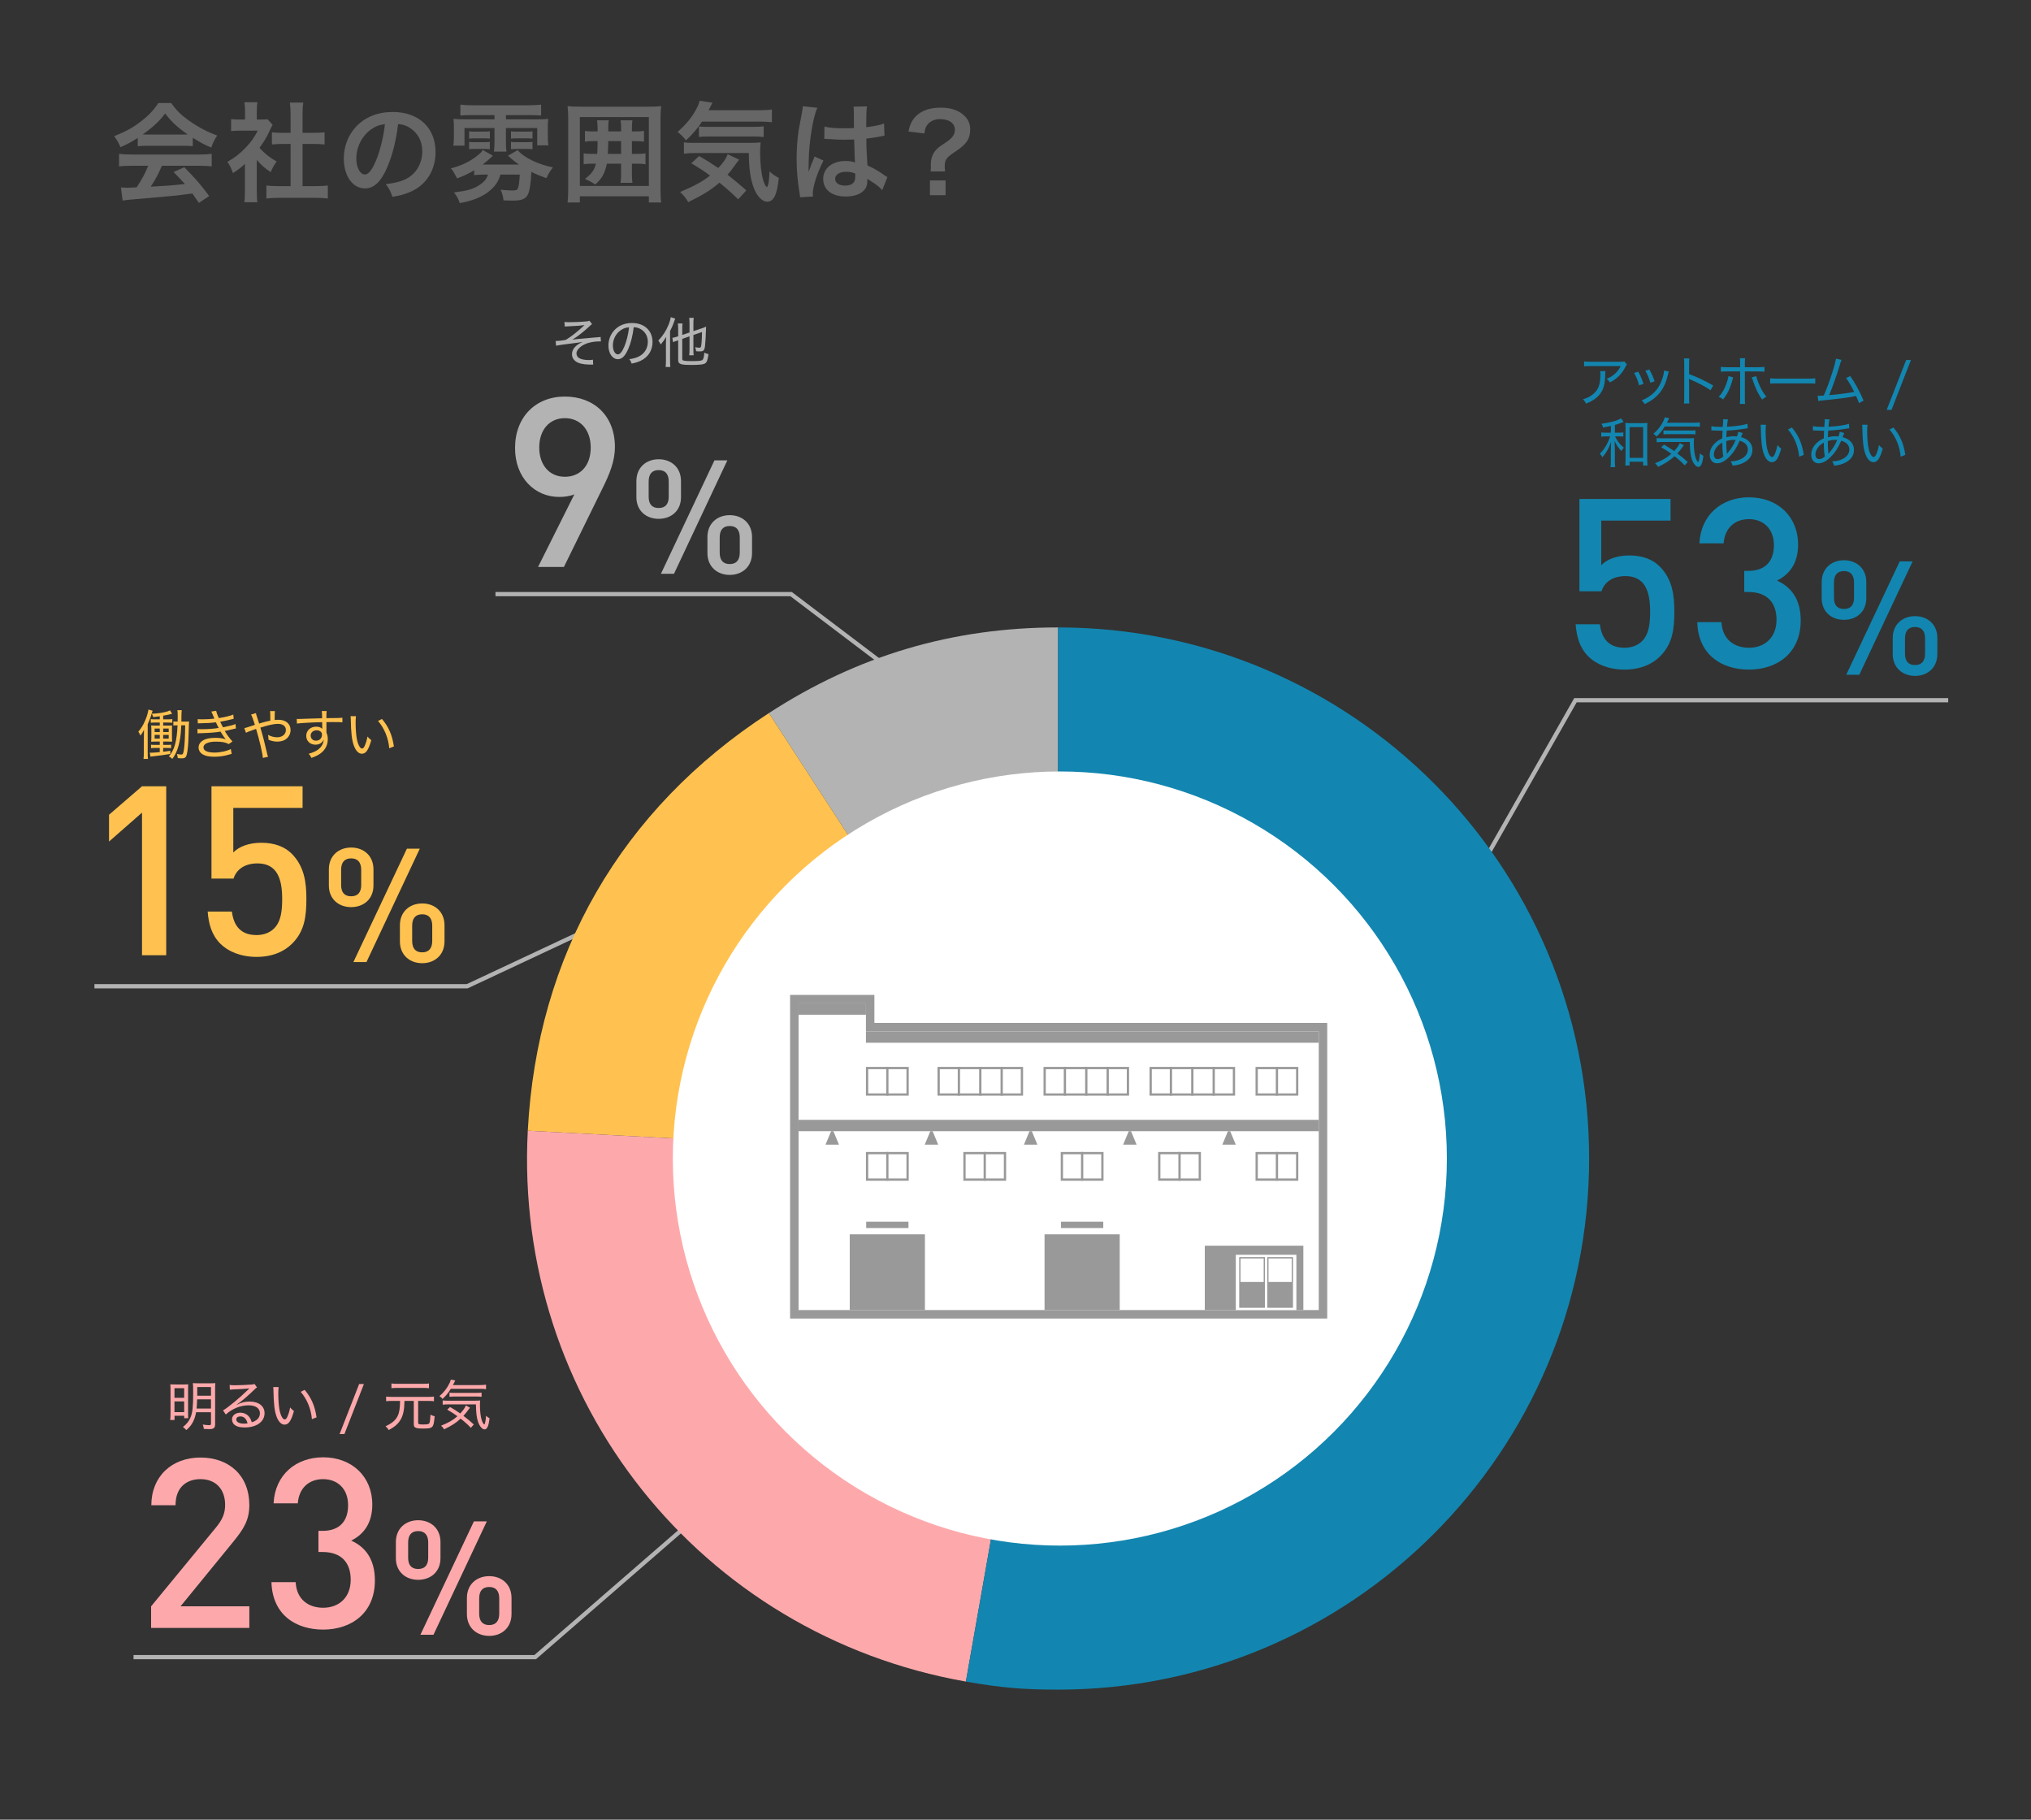 <?xml version="1.0" encoding="utf-8"?>
<!-- Generator: Adobe Illustrator 16.0.4, SVG Export Plug-In . SVG Version: 6.00 Build 0)  -->
<!DOCTYPE svg PUBLIC "-//W3C//DTD SVG 1.1//EN" "http://www.w3.org/Graphics/SVG/1.1/DTD/svg11.dtd">
<svg version="1.1" id="レイヤー_1" xmlns="http://www.w3.org/2000/svg" xmlns:xlink="http://www.w3.org/1999/xlink" x="0px"
	 y="0px" width="480px" height="430px" viewBox="0 0 480 430" enable-background="new 0 0 480 430" xml:space="preserve">
<rect x="0" y="0" width="480" height="430" fill="#333333" stroke="none"/>
<polygon fill="#B3B3B3" points="344.139,216.097 343.27,215.603 372.045,164.97 460.434,164.97 460.434,165.97 372.627,165.97 "/>
<polygon fill="#B3B3B3" points="126.675,392.09 31.557,392.09 31.557,391.09 126.302,391.09 168.458,354.499 169.114,355.255 "/>
<g id="会社にも自分にも新しい_船舶分野への挑戦_34_">
	<g enable-background="new    ">
		<path fill="#666666" d="M32.552,32.584c-1.582,1.021-2.296,1.403-4.082,2.194c-0.434-1.021-0.842-1.735-1.479-2.602
			c2.755-1.097,4.465-2.041,6.403-3.546c1.684-1.301,2.985-2.653,4.031-4.286h3.036c1.352,1.888,2.372,2.883,4.312,4.235
			c2.168,1.53,4.235,2.602,6.557,3.444c-0.715,1.097-1.046,1.812-1.403,2.857c-1.607-0.689-2.577-1.199-4.362-2.322v1.99
			c-0.664-0.077-1.327-0.102-2.297-0.102h-8.521c-0.74,0-1.506,0.025-2.194,0.102V32.584z M31.148,39.167
			c-1.301,0-2.169,0.051-3.011,0.153V36.36c0.842,0.102,1.812,0.153,3.011,0.153h15.895c1.25,0,2.143-0.051,2.984-0.153v2.959
			c-0.842-0.102-1.709-0.153-2.984-0.153h-8.776c-0.791,1.863-1.582,3.368-2.653,4.95c4.516-0.255,4.516-0.255,8.088-0.638
			c-0.816-0.893-1.251-1.353-2.68-2.832l2.526-1.123c2.729,2.755,3.827,4.031,5.894,6.812l-2.449,1.607
			c-0.842-1.25-1.098-1.607-1.531-2.219c-2.117,0.28-3.648,0.459-4.592,0.561c-2.526,0.229-7.578,0.689-8.598,0.765
			c-1.43,0.103-2.705,0.23-3.292,0.357l-0.408-3.112c0.689,0.051,1.123,0.076,1.48,0.076c0.179,0,0.943-0.025,2.245-0.102
			c1.25-1.888,2.041-3.368,2.729-5.103H31.148z M43.241,31.793c0.408,0,0.638,0,1.123-0.025c-2.348-1.607-3.802-2.934-5.332-4.95
			c-1.353,1.812-2.935,3.291-5.307,4.95c0.434,0.025,0.587,0.025,1.046,0.025H43.241z"/>
		<path fill="#666666" d="M60.689,45.188c0,1.199,0.026,1.837,0.128,2.603H57.73c0.128-0.766,0.153-1.454,0.153-2.653v-6.404
			c-0.995,0.918-1.531,1.327-2.832,2.168c-0.307-0.969-0.766-1.888-1.302-2.653c1.786-1.021,3.011-1.99,4.389-3.444
			c1.199-1.25,1.939-2.296,2.781-3.929h-4.159c-0.918,0-1.454,0.025-2.143,0.102v-2.832c0.638,0.077,1.173,0.102,2.016,0.102h1.275
			v-2.143c0-0.663-0.051-1.352-0.153-1.939h3.087c-0.102,0.587-0.153,1.148-0.153,1.99v2.092h1.047c0.791,0,1.147-0.025,1.479-0.076
			l1.225,1.326c-0.229,0.383-0.383,0.638-0.562,1.072c-0.842,1.837-1.326,2.679-2.551,4.363c1.199,1.352,2.372,2.271,4.057,3.24
			c-0.613,0.816-0.995,1.53-1.403,2.5c-1.327-0.867-2.194-1.607-3.292-2.883V45.188z M71.508,43.988h3.061
			c1.276,0,2.118-0.051,2.909-0.153v3.087c-0.894-0.127-1.888-0.178-2.909-0.178h-8.725c-1.021,0-1.99,0.051-2.883,0.178v-3.087
			c0.816,0.102,1.709,0.153,2.934,0.153h2.781v-9.975h-1.914c-0.867,0-1.684,0.051-2.5,0.127v-2.883
			c0.74,0.102,1.403,0.127,2.5,0.127h1.914v-4.49c0-1.046-0.052-1.658-0.179-2.653h3.188c-0.152,1.021-0.178,1.556-0.178,2.653v4.49
			h2.704c1.147,0,1.786-0.025,2.5-0.127v2.883c-0.816-0.077-1.607-0.127-2.5-0.127h-2.704V43.988z"/>
		<path fill="#666666" d="M91.431,39.728c-1.454,3.291-3.087,4.796-5.179,4.796c-2.908,0-5.001-2.959-5.001-7.067
			c0-2.806,0.995-5.434,2.807-7.424c2.144-2.347,5.153-3.572,8.776-3.572c6.123,0,10.104,3.725,10.104,9.465
			c0,4.414-2.297,7.934-6.2,9.516c-1.225,0.51-2.22,0.765-4.005,1.071c-0.434-1.352-0.74-1.914-1.557-2.985
			c2.348-0.306,3.878-0.714,5.077-1.403c2.22-1.225,3.546-3.648,3.546-6.378c0-2.449-1.097-4.439-3.138-5.664
			c-0.791-0.459-1.454-0.663-2.577-0.765C93.6,33.324,92.707,36.845,91.431,39.728z M87.681,30.594
			c-2.144,1.531-3.47,4.159-3.47,6.889c0,2.092,0.893,3.75,2.016,3.75c0.842,0,1.709-1.072,2.628-3.266
			c0.969-2.296,1.812-5.741,2.117-8.624C89.645,29.497,88.727,29.854,87.681,30.594z"/>
		<path fill="#666666" d="M114.442,41.259c-0.995,0-1.684,0.025-2.373,0.127v-1.148c-1.326,0.816-2.5,1.352-4.03,1.913
			c-0.894-1.658-0.944-1.734-1.48-2.373c2.398-0.586,4.694-1.684,6.327-3.062c0.715-0.586,0.919-0.791,1.199-1.275l2.398,1.352
			c-0.357,0.306-0.357,0.306-0.714,0.663c-0.357,0.357-0.995,0.868-1.71,1.429h8.598c-1.071-0.74-1.633-1.199-2.603-2.092
			l2.297-1.327c1.25,1.658,4.898,3.444,8.316,4.082c-0.561,0.714-1.071,1.556-1.53,2.551c-1.709-0.612-2.373-0.893-3.546-1.479
			c-0.128,2.577-0.383,4.362-0.791,5.255c-0.485,1.097-1.48,1.531-3.495,1.531c-0.715,0-1.735-0.025-2.297-0.051
			c-0.127-1.046-0.306-1.684-0.714-2.526c1.301,0.127,2.041,0.178,2.679,0.178c0.97,0,1.25-0.102,1.429-0.484
			c0.204-0.459,0.383-1.837,0.434-3.266h-4.566c-0.459,1.556-1.072,2.5-2.271,3.597c-1.735,1.556-4.108,2.577-7.348,3.138
			c-0.332-1.021-0.664-1.633-1.353-2.526c3.036-0.357,4.389-0.74,5.843-1.633c1.198-0.74,1.862-1.505,2.193-2.577H114.442z
			 M111.56,27.201c-1.123,0-2.066,0.025-2.756,0.102v-2.577c0.843,0.102,1.786,0.153,2.985,0.153h13.113
			c0.995,0,2.092-0.051,2.985-0.153v2.577c-0.688-0.077-1.633-0.102-2.729-0.102h-5.588v0.995h7.144
			c1.607,0,2.118-0.025,2.857-0.102c-0.076,0.663-0.102,1.046-0.102,2.118v1.913c0,1.021,0.025,1.505,0.152,2.22h-2.653v-4.082
			h-7.398v3.215c0,1.046,0.025,1.658,0.128,2.347h-2.96c0.103-0.791,0.128-1.454,0.128-2.347v-3.215h-7.093v4.159h-2.653
			c0.128-0.74,0.153-1.25,0.153-2.22v-1.99c0-1.046-0.025-1.429-0.103-2.118c0.74,0.077,1.378,0.102,2.909,0.102h6.786v-0.995
			H111.56z M110.871,31.028c0.459,0.076,0.688,0.076,1.402,0.076h2.118c0.714,0,0.995-0.025,1.378-0.076v1.734
			c-0.485-0.051-0.791-0.076-1.378-0.076h-2.118c-0.561,0-0.918,0.025-1.402,0.076V31.028z M110.871,33.528
			c0.434,0.077,0.714,0.077,1.402,0.077h2.118c0.663,0,0.995-0.026,1.378-0.077v1.735c-0.536-0.051-0.766-0.077-1.378-0.077h-2.118
			c-0.586,0-0.893,0.025-1.402,0.077V33.528z M120.77,31.028c0.434,0.076,0.663,0.076,1.403,0.076h2.296
			c0.689,0,0.995-0.025,1.378-0.076v1.734c-0.485-0.051-0.766-0.076-1.378-0.076h-2.296c-0.562,0-0.919,0.025-1.403,0.076V31.028z
			 M120.77,33.528c0.434,0.077,0.688,0.077,1.403,0.077h2.296c0.663,0,0.995-0.026,1.378-0.077v1.735
			c-0.536-0.051-0.766-0.077-1.378-0.077h-2.296c-0.587,0-0.894,0.025-1.403,0.077V33.528z"/>
		<path fill="#666666" d="M153.347,47.841v-1.454h-16.302v1.454h-2.909c0.103-0.791,0.153-1.837,0.153-3.316V28.145
			c0-1.199-0.051-2.118-0.153-3.062c0.944,0.102,1.761,0.127,3.011,0.127h16.099c1.25,0,2.066-0.025,3.011-0.127
			c-0.103,0.944-0.153,1.76-0.153,3.062V44.55c0,1.531,0.051,2.551,0.153,3.291H153.347z M137.045,43.938h16.302V27.66h-16.302
			V43.938z M139.851,38.682c-0.893,0-1.378,0.026-1.913,0.128v-2.577c0.535,0.103,1.021,0.128,1.913,0.128h1.302
			c0.051-1.046,0.076-1.607,0.076-3.011h-1.046c-0.919,0-1.353,0.025-1.939,0.128v-2.552c0.511,0.103,0.97,0.128,1.939,0.128h1.046
			v-0.791c0-0.663-0.051-1.199-0.128-1.837h2.781c-0.103,0.485-0.128,0.918-0.128,1.684v0.944h3.036v-0.766
			c0-0.816-0.025-1.301-0.127-1.862h2.806c-0.102,0.536-0.127,1.021-0.127,1.862v0.766h0.842c1.021,0,1.454-0.025,2.016-0.128v2.552
			c-0.562-0.103-1.046-0.128-2.016-0.128h-0.842v3.011h1.199c0.969,0,1.505-0.025,2.016-0.128v2.577
			c-0.562-0.102-1.047-0.128-2.016-0.128h-1.199v2.296c0,0.918,0.025,1.582,0.127,2.22h-2.806c0.102-0.689,0.127-1.327,0.127-2.22
			v-2.296h-3.367c-0.46,2.245-1.174,3.546-2.756,4.924c-0.765-0.536-1.326-0.842-2.424-1.327c1.557-1.174,2.194-2.041,2.603-3.598
			H139.851z M143.754,33.35c-0.025,1.429-0.051,1.99-0.102,3.011h3.138V33.35H143.754z"/>
		<path fill="#666666" d="M165.923,28.732c-1.123,1.684-2.245,2.985-3.802,4.439c-0.663-0.842-1.199-1.377-1.99-1.99
			c2.169-1.914,3.572-3.674,4.618-5.766c0.332-0.638,0.484-1.071,0.562-1.607l3.062,0.459c-0.229,0.434-0.229,0.434-0.894,1.786
			h11.762c1.454,0,2.348-0.051,3.189-0.179v3.01c-0.842-0.102-1.837-0.153-3.189-0.153H165.923z M174.47,47.101
			c-1.531-1.48-2.679-2.526-4.439-3.929c-1.965,1.684-3.699,2.781-7.373,4.593c-0.511-0.893-0.894-1.378-1.914-2.398
			c3.47-1.479,5.205-2.424,7.067-3.878c-1.557-1.148-2.424-1.709-4.439-2.908l1.862-1.709c1.862,1.071,2.705,1.607,4.517,2.832
			c1.198-1.275,1.913-2.321,2.219-3.266l2.73,1.301c-0.256,0.281-0.536,0.664-1.098,1.429c-0.612,0.868-1.021,1.403-1.658,2.118
			c1.557,1.225,2.832,2.271,4.439,3.699L174.47,47.101z M164.57,36.156c-1.326,0-2.168,0.051-2.934,0.153V33.63
			c0.587,0.102,1.199,0.127,2.193,0.127h12.961c1.684,0,2.22-0.025,2.985-0.102c-0.103,0.816-0.128,1.48-0.128,2.322
			c0,2.704,0.255,4.924,0.715,6.557c0.306,0.995,0.459,1.327,0.893,1.735c0.357-0.485,0.535-1.684,0.612-3.776
			c0.842,0.791,1.353,1.123,2.194,1.531c-0.408,4.005-1.199,5.638-2.756,5.638c-1.148,0-2.449-1.326-3.163-3.266
			c-0.791-2.092-1.123-4.49-1.174-8.24H164.57z M165.183,29.88c0.332,0.051,1.148,0.102,1.913,0.102h10.69
			c1.275,0,2.143-0.051,2.704-0.127v2.526c-0.766-0.102-1.429-0.127-2.704-0.127h-10.18c-1.046,0-1.735,0.025-2.424,0.102V29.88z"/>
		<path fill="#666666" d="M189.087,46.616c-0.025-0.255-0.025-0.408-0.128-0.995c-0.484-2.985-0.688-5.434-0.688-8.113
			c0-2.296,0.153-4.542,0.484-6.761c0.128-0.766,0.128-0.766,0.688-3.648c0.179-0.893,0.281-1.633,0.281-1.888
			c0-0.025,0-0.051,0-0.102l3.444,0.357c-1.046,2.22-2.016,8.368-2.041,12.807c-0.025,0.919-0.025,0.919-0.025,1.327
			c0,0.178,0,0.178,0,0.408c0,0.204,0,0.255-0.026,0.536h0.026c0.127-0.281,0.127-0.281,0.306-0.74
			c0.051-0.179,0.179-0.459,0.307-0.868c0.229-0.536,0.229-0.536,0.484-1.148c0.051-0.077,0.076-0.153,0.307-0.791l2.117,0.944
			c-1.506,2.959-2.525,6.123-2.525,7.807c0,0.179,0,0.204,0.051,0.688L189.087,46.616z M194.853,29.905
			c1.199,0.307,2.525,0.408,4.618,0.408c0.893,0,1.454,0,2.347-0.051c0-1.505-0.025-2.781-0.025-3.827
			c0-0.561-0.025-0.944-0.076-1.225l3.188-0.076c-0.127,0.714-0.179,1.939-0.179,3.75c0,0.281,0,0.664,0,1.174
			c1.327-0.153,2.449-0.357,3.444-0.612c0.153-0.051,0.153-0.051,0.562-0.204l0.204-0.051l0.102,2.883
			c-0.255,0.025-0.28,0.025-0.739,0.127c-0.867,0.179-2.194,0.408-3.546,0.561c0,0.23,0,0.23,0,0.562c0,1.429,0,1.479,0.255,5.766
			c1.837,0.868,2.475,1.225,4.005,2.322c0.332,0.23,0.46,0.306,0.715,0.434l-1.225,3.087c-0.434-0.51-1.199-1.174-1.914-1.633
			c-0.867-0.562-1.454-0.944-1.606-1.046c0,0.153,0,0.204,0,0.357c0,0.561-0.077,1.072-0.204,1.429
			c-0.587,1.505-2.373,2.398-4.848,2.398c-3.342,0-5.383-1.582-5.383-4.184c0-2.475,2.168-4.21,5.255-4.21
			c0.944,0,1.582,0.102,2.271,0.357c-0.076-0.638-0.102-1.888-0.204-5.435c-1.021,0.026-1.633,0.051-2.296,0.051
			c-0.943,0-1.965-0.025-3.163-0.127c-0.357,0-0.638-0.025-0.766-0.025c-0.229-0.026-0.383-0.026-0.434-0.026
			c-0.128-0.025-0.204-0.025-0.255-0.025c-0.026,0-0.077,0-0.153,0.025L194.853,29.905z M200.031,40.595
			c-1.633,0-2.653,0.638-2.653,1.684c0,0.944,0.919,1.582,2.348,1.582c0.944,0,1.684-0.281,2.066-0.791
			c0.229-0.307,0.332-0.689,0.332-1.378c0-0.281,0-0.689,0-0.689C201.281,40.697,200.797,40.595,200.031,40.595z"/>
		<path fill="#666666" d="M219.931,40.519c0.051-0.434,0.076-0.74,0.076-1.071l-0.025-0.485c0-1.352,0.332-2.398,1.046-3.316
			c0.536-0.638,0.74-0.816,2.398-1.914s2.245-1.888,2.245-3.062c0-1.556-1.353-2.526-3.521-2.526c-1.327,0-2.449,0.536-3.062,1.455
			c-0.357,0.536-0.511,0.969-0.612,1.938l-3.776-0.459c0.408-1.862,0.919-2.832,2.016-3.853c1.301-1.173,3.24-1.786,5.639-1.786
			c2.143,0,3.853,0.51,5.128,1.531c1.199,0.944,1.812,2.143,1.812,3.572c0,1.225-0.281,2.194-0.894,3.01
			c-0.587,0.816-1.071,1.225-3.138,2.628c-1.582,1.071-1.99,1.684-1.99,3.036c0,0.408,0.025,0.816,0.077,1.301H219.931z
			 M223.477,42.636v3.496h-3.699v-3.496H223.477z"/>
	</g>
</g>
<g enable-background="new    ">
	<path fill="#1286B0" d="M392.344,155.09c-1.795,1.794-4.542,3.14-8.412,3.14c-3.812,0-6.785-1.346-8.523-3.084
		c-2.131-2.131-2.804-4.766-3.027-7.626h5.72c0.448,3.533,2.242,5.551,5.831,5.551c1.683,0,3.141-0.561,4.15-1.57
		c1.682-1.683,1.906-4.318,1.906-7.01c0-4.767-1.233-8.355-5.832-8.355c-3.252,0-5.047,1.626-5.663,3.589h-5.216v-21.813h21.533
		v5.103h-16.374v10.542c1.346-1.402,3.701-2.299,6.617-2.299c3.141,0,5.552,0.953,7.178,2.58c3.028,3.028,3.477,6.897,3.477,10.654
		C395.708,148.753,395.26,152.174,392.344,155.09z"/>
	<path fill="#1286B0" d="M413.353,158.23c-6.393,0-12.001-3.421-12.225-11.215h5.72c0.224,4.262,3.196,6.056,6.505,6.056
		c3.701,0,6.505-2.411,6.505-6.617c0-4.038-2.188-6.561-6.674-6.561h-0.953v-4.991h0.953c4.15,0,6.057-2.411,6.057-6.056
		c0-4.038-2.636-6.168-5.888-6.168c-3.477,0-5.72,2.187-6,5.72h-5.72c0.336-6.785,5.327-10.879,11.72-10.879
		c6.785,0,11.607,4.542,11.607,11.159c0,4.262-1.906,7.01-4.991,8.523c3.421,1.514,5.608,4.486,5.608,9.421
		C425.577,154.305,420.025,158.23,413.353,158.23z"/>
	<path fill="#1286B0" d="M435.804,146.468c-2.936,0-5.27-1.882-5.27-5.12v-3.802c0-3.237,2.334-5.157,5.27-5.157
		c2.937,0,5.271,1.919,5.271,5.157v3.802C441.074,144.585,438.74,146.468,435.804,146.468z M438.176,137.659
		c0-1.694-0.753-2.71-2.372-2.71c-1.618,0-2.371,0.979-2.371,2.71v3.576c0,1.731,0.753,2.672,2.371,2.672
		c1.619,0,2.372-0.979,2.372-2.672V137.659z M439.418,159.455h-3.087l12.648-26.802h3.049L439.418,159.455z M452.593,159.718
		c-2.936,0-5.27-1.92-5.27-5.157v-3.802c0-3.237,2.334-5.157,5.27-5.157c2.937,0,5.271,1.92,5.271,5.157v3.802
		C457.863,157.798,455.529,159.718,452.593,159.718z M454.965,150.872c0-1.694-0.753-2.71-2.372-2.71
		c-1.618,0-2.371,0.979-2.371,2.71v3.576c0,1.731,0.753,2.71,2.371,2.71c1.619,0,2.372-1.016,2.372-2.71V150.872z"/>
</g>
<polygon fill="#B3B3B3" points="110.525,233.556 22.318,233.556 22.318,232.556 110.303,232.556 160.979,208.788 161.404,209.693 
	"/>
<g enable-background="new    ">
	<path fill="#FFC250" d="M33.562,225.729v-33.701l-7.795,6.841v-6.336l7.795-6.729h5.72v39.926H33.562z"/>
	<path fill="#FFC250" d="M69.044,222.981c-1.795,1.794-4.542,3.14-8.412,3.14c-3.812,0-6.785-1.346-8.523-3.084
		c-2.131-2.131-2.804-4.766-3.027-7.626h5.72c0.448,3.532,2.242,5.552,5.831,5.552c1.683,0,3.141-0.561,4.15-1.57
		c1.682-1.683,1.906-4.318,1.906-7.01c0-4.767-1.233-8.355-5.832-8.355c-3.252,0-5.047,1.626-5.663,3.589h-5.216v-21.813h21.533
		v5.103H55.137v10.542c1.346-1.402,3.701-2.299,6.617-2.299c3.141,0,5.552,0.953,7.178,2.58c3.028,3.028,3.477,6.897,3.477,10.654
		C72.408,216.645,71.96,220.065,69.044,222.981z"/>
	<path fill="#FFC250" d="M82.993,214.359c-2.936,0-5.27-1.882-5.27-5.12v-3.802c0-3.237,2.334-5.157,5.27-5.157
		c2.937,0,5.271,1.919,5.271,5.157v3.802C88.264,212.477,85.93,214.359,82.993,214.359z M85.365,205.551
		c0-1.694-0.753-2.71-2.372-2.71c-1.618,0-2.371,0.979-2.371,2.71v3.576c0,1.731,0.753,2.672,2.371,2.672
		c1.619,0,2.372-0.979,2.372-2.672V205.551z M86.607,227.346h-3.087l12.648-26.802h3.049L86.607,227.346z M99.782,227.609
		c-2.936,0-5.27-1.92-5.27-5.156v-3.803c0-3.237,2.334-5.157,5.27-5.157c2.937,0,5.271,1.92,5.271,5.157v3.803
		C105.053,225.689,102.719,227.609,99.782,227.609z M102.154,218.764c0-1.694-0.753-2.711-2.372-2.711
		c-1.618,0-2.371,0.979-2.371,2.711v3.576c0,1.731,0.753,2.71,2.371,2.71c1.619,0,2.372-1.017,2.372-2.71V218.764z"/>
</g>
<polygon fill="#B3B3B3" points="216.93,163.705 186.803,140.895 117.097,140.895 117.097,139.895 187.139,139.895 217.533,162.908 
	"/>
<g enable-background="new    ">
	<path fill="#B3B3B3" d="M142.358,115.468l-9.084,18.505h-6.112l8.579-17.159c-1.065,0.449-2.355,0.617-3.589,0.617
		c-5.775,0-10.43-4.542-10.43-11.552c0-7.346,4.878-12.168,11.775-12.168s11.832,4.542,11.832,11.944
		C145.33,108.907,144.097,111.991,142.358,115.468z M133.498,98.813c-3.589,0-6.056,2.691-6.056,6.954
		c0,3.925,2.243,6.897,6.056,6.897c3.589,0,6.112-2.579,6.112-6.897C139.61,101.505,137.087,98.813,133.498,98.813z"/>
	<path fill="#B3B3B3" d="M155.674,122.604c-2.936,0-5.27-1.882-5.27-5.12v-3.802c0-3.237,2.334-5.157,5.27-5.157
		c2.937,0,5.271,1.919,5.271,5.157v3.802C160.944,120.721,158.61,122.604,155.674,122.604z M158.046,113.795
		c0-1.694-0.753-2.71-2.372-2.71c-1.618,0-2.371,0.979-2.371,2.71v3.576c0,1.731,0.753,2.672,2.371,2.672
		c1.619,0,2.372-0.979,2.372-2.672V113.795z M159.288,135.59h-3.087l12.648-26.802h3.049L159.288,135.59z M172.463,135.854
		c-2.936,0-5.27-1.92-5.27-5.157v-3.802c0-3.237,2.334-5.157,5.27-5.157c2.937,0,5.271,1.92,5.271,5.157v3.802
		C177.733,133.934,175.399,135.854,172.463,135.854z M174.835,127.008c0-1.694-0.753-2.71-2.372-2.71
		c-1.618,0-2.371,0.979-2.371,2.71v3.576c0,1.731,0.753,2.71,2.371,2.71c1.619,0,2.372-1.016,2.372-2.71V127.008z"/>
</g>
<g enable-background="new    ">
	<path fill="#FDA9AB" d="M35.711,384.692v-5.103l15.364-18.674c1.515-1.851,2.131-3.309,2.131-5.327
		c0-3.589-2.131-6.056-5.832-6.056c-3.027,0-5.888,1.682-5.888,6.168h-5.72c0-6.785,4.822-11.271,11.607-11.271
		c6.842,0,11.552,4.318,11.552,11.215c0,3.533-1.289,5.607-3.757,8.637L42.664,379.59h16.262v5.103H35.711z"/>
	<path fill="#FDA9AB" d="M76.38,385.085c-6.393,0-12.001-3.421-12.225-11.216h5.72c0.224,4.262,3.196,6.057,6.505,6.057
		c3.701,0,6.505-2.411,6.505-6.617c0-4.037-2.188-6.561-6.674-6.561h-0.953v-4.99h0.953c4.15,0,6.057-2.412,6.057-6.057
		c0-4.037-2.636-6.168-5.888-6.168c-3.477,0-5.72,2.187-6,5.719h-5.72c0.336-6.785,5.327-10.879,11.72-10.879
		c6.785,0,11.607,4.543,11.607,11.16c0,4.262-1.906,7.01-4.991,8.523c3.421,1.514,5.608,4.486,5.608,9.42
		C88.604,381.16,83.053,385.085,76.38,385.085z"/>
	<path fill="#FDA9AB" d="M98.83,373.322c-2.936,0-5.27-1.882-5.27-5.119V364.4c0-3.236,2.334-5.156,5.27-5.156
		c2.937,0,5.271,1.92,5.271,5.156v3.803C104.101,371.44,101.767,373.322,98.83,373.322z M101.202,364.514
		c0-1.693-0.753-2.71-2.372-2.71c-1.618,0-2.371,0.979-2.371,2.71v3.576c0,1.732,0.753,2.673,2.371,2.673
		c1.619,0,2.372-0.979,2.372-2.673V364.514z M102.444,386.31h-3.087l12.648-26.802h3.049L102.444,386.31z M115.619,386.573
		c-2.936,0-5.27-1.92-5.27-5.157v-3.803c0-3.236,2.334-5.156,5.27-5.156c2.937,0,5.271,1.92,5.271,5.156v3.803
		C120.89,384.653,118.556,386.573,115.619,386.573z M117.991,377.727c0-1.693-0.753-2.71-2.372-2.71
		c-1.618,0-2.371,0.979-2.371,2.71v3.576c0,1.732,0.753,2.711,2.371,2.711c1.619,0,2.372-1.017,2.372-2.711V377.727z"/>
</g>
<g>
	<g>
		<g>
			<g>
				<g>
					<path fill="#B3B3B3" d="M250.066,273.77l-68.354-105.258c20.929-13.59,43.401-20.247,68.354-20.247V273.77z"/>
				</g>
			</g>
			<g>
				<g>
					<path fill="#FFC250" d="M250.066,273.77l-125.33-6.568c2.178-41.531,22.099-76.038,56.977-98.689L250.066,273.77z"/>
				</g>
			</g>
			<g>
				<g>
					<path fill="#FDA9AB" d="M250.066,273.77l-21.792,123.598c-62.8-11.072-106.875-66.484-103.538-130.166L250.066,273.77z"/>
				</g>
			</g>
			<g>
				<g>
					<path fill="#1286B0" d="M250.066,273.77V148.265c69.313,0,125.502,56.19,125.502,125.505S319.38,399.273,250.066,399.273
						c-8.317,0-13.602-0.462-21.792-1.906L250.066,273.77z"/>
				</g>
			</g>
		</g>
		<circle fill="#FFFFFF" cx="250.481" cy="273.77" r="91.468"/>
	</g>
	<g>
		<g>
			<polygon fill="#FFFFFF" points="187.728,310.58 187.728,236.102 205.654,236.102 205.654,242.723 312.673,242.723 
				312.673,310.58 			"/>
			<g>
				<path fill="#999999" d="M204.654,237.102v6.621h107.019v20.902v44.955H188.728v-44.955v-27.523H204.654 M206.654,235.102h-2
					h-15.927h-2v2v27.523v44.955v2h2h122.945h2v-2v-44.955v-20.902v-2h-2H206.654v-4.621V235.102L206.654,235.102z"/>
			</g>
		</g>
		<rect x="188.728" y="237.102" fill="#999999" width="15.927" height="2.684"/>
		<rect x="204.654" y="243.723" fill="#999999" width="107.019" height="2.684"/>
		<rect x="188.728" y="264.625" fill="#999999" width="122.945" height="2.686"/>
		<path fill="#999999" d="M214.229,252.656v5.721h-9.037v-5.721H214.229 M214.766,252.119h-10.111v6.794h10.111V252.119
			L214.766,252.119z"/>
		<rect x="209.441" y="252.119" fill="#999999" width="0.537" height="6.794"/>
		<path fill="#999999" d="M241.253,252.656v5.721h-19.147v-5.721H241.253 M241.79,252.119h-20.222v6.794h20.222V252.119
			L241.79,252.119z"/>
		<rect x="226.355" y="252.119" fill="#999999" width="0.537" height="6.794"/>
		<path fill="#999999" d="M306.305,252.656v5.721h-9.037v-5.721H306.305 M306.842,252.119H296.73v6.794h10.111V252.119
			L306.842,252.119z"/>
		<rect x="301.518" y="252.119" fill="#999999" width="0.537" height="6.794"/>
		<rect x="231.41" y="252.119" fill="#999999" width="0.538" height="6.794"/>
		<rect x="236.466" y="252.119" fill="#999999" width="0.538" height="6.794"/>
		<path fill="#999999" d="M266.309,252.656v5.721H247.16v-5.721H266.309 M266.844,252.119h-20.222v6.794h20.222V252.119
			L266.844,252.119z"/>
		<rect x="251.408" y="252.119" fill="#999999" width="0.538" height="6.794"/>
		<rect x="256.464" y="252.119" fill="#999999" width="0.538" height="6.794"/>
		<rect x="261.521" y="252.119" fill="#999999" width="0.536" height="6.794"/>
		<path fill="#999999" d="M291.362,252.656v5.721h-19.148v-5.721H291.362 M291.899,252.119h-20.223v6.794h20.223V252.119
			L291.899,252.119z"/>
		<rect x="276.464" y="252.119" fill="#999999" width="0.536" height="6.794"/>
		<rect x="281.52" y="252.119" fill="#999999" width="0.537" height="6.794"/>
		<rect x="286.575" y="252.119" fill="#999999" width="0.535" height="6.794"/>
		<g>
			<path fill="#999999" d="M214.229,272.759v5.721h-9.037v-5.721H214.229 M214.766,272.222h-10.111v6.795h10.111V272.222
				L214.766,272.222z"/>
			<rect x="209.441" y="272.222" fill="#999999" width="0.537" height="6.795"/>
		</g>
		<g>
			<path fill="#999999" d="M237.247,272.759v5.721h-9.036v-5.721H237.247 M237.785,272.222h-10.111v6.795h10.111V272.222
				L237.785,272.222z"/>
			<rect x="232.461" y="272.222" fill="#999999" width="0.537" height="6.795"/>
		</g>
		<g>
			<path fill="#999999" d="M260.267,272.759v5.721h-9.038v-5.721H260.267 M260.805,272.222h-10.112v6.795h10.112V272.222
				L260.805,272.222z"/>
			<rect x="255.48" y="272.222" fill="#999999" width="0.536" height="6.795"/>
		</g>
		<g>
			<path fill="#999999" d="M283.286,272.759v5.721h-9.038v-5.721H283.286 M283.822,272.222h-10.11v6.795h10.11V272.222
				L283.822,272.222z"/>
			<rect x="278.499" y="272.222" fill="#999999" width="0.536" height="6.795"/>
		</g>
		<path fill="#999999" d="M306.305,272.759v5.721h-9.037v-5.721H306.305 M306.842,272.222H296.73v6.795h10.111V272.222
			L306.842,272.222z"/>
		<rect x="301.518" y="272.222" fill="#999999" width="0.537" height="6.795"/>
		<rect x="200.826" y="291.685" fill="#999999" width="17.767" height="17.896"/>
		<rect x="246.865" y="291.685" fill="#999999" width="17.765" height="17.896"/>
		<rect x="284.739" y="294.369" fill="#999999" width="23.29" height="15.211"/>
		<rect x="292.066" y="296.517" fill="#FFFFFF" width="14.318" height="13.063"/>
		<rect x="292.872" y="297.055" fill="#999999" width="6.085" height="11.988"/>
		<rect x="299.493" y="297.055" fill="#999999" width="6.086" height="11.988"/>
		<g>
			<rect x="293.176" y="297.385" fill="#FFFFFF" width="5.478" height="5.555"/>
			<rect x="299.798" y="297.385" fill="#FFFFFF" width="5.478" height="5.555"/>
		</g>
		<rect x="204.715" y="288.701" fill="#999999" width="9.99" height="1.492"/>
		<rect x="250.754" y="288.701" fill="#999999" width="9.99" height="1.492"/>
		<polygon fill="#999999" points="221.729,270.495 218.543,270.495 219.867,267.311 220.406,267.311 		"/>
		<polygon fill="#999999" points="245.175,270.495 241.99,270.495 243.313,267.311 243.852,267.311 		"/>
		<polygon fill="#999999" points="268.622,270.495 265.437,270.495 266.761,267.311 267.298,267.311 		"/>
		<polygon fill="#999999" points="198.282,270.495 195.098,270.495 196.421,267.311 196.96,267.311 		"/>
		<polygon fill="#999999" points="292.066,270.495 288.882,270.495 290.205,267.311 290.743,267.311 		"/>
	</g>
</g>
<g enable-background="new    ">
	<path fill="#FDA9AB" d="M40.302,328.369c0-0.562-0.013-0.857-0.051-1.241c0.396,0.025,0.704,0.038,1.536,0.038h1.562
		c0.589,0,0.819-0.013,1.14-0.038c-0.025,0.319-0.039,0.563-0.039,1.203v5.53c0,0.666,0.014,0.922,0.039,1.268h-0.96v-0.576h-2.279
		v0.999h-1.024c0.052-0.397,0.077-0.845,0.077-1.408V328.369z M41.236,330.315h2.292v-2.278h-2.292V330.315z M41.236,333.695h2.292
		v-2.535h-2.292V333.695z M46.345,333.721c-0.154,0.896-0.385,1.613-0.756,2.317c-0.396,0.755-0.781,1.229-1.562,1.907
		c-0.256-0.32-0.436-0.486-0.794-0.729c0.947-0.743,1.459-1.408,1.844-2.394c0.435-1.127,0.576-2.484,0.576-5.506
		c0-1.369-0.013-2.1-0.064-2.482c0.358,0.037,0.691,0.051,1.28,0.051h2.753c0.627,0,0.921-0.014,1.267-0.051
		c-0.038,0.307-0.051,0.69-0.051,1.293v8.397c0,0.922-0.32,1.19-1.434,1.19c-0.27,0-0.73-0.025-1.229-0.051
		c-0.051-0.423-0.115-0.691-0.256-1.037c0.64,0.103,1.101,0.154,1.511,0.154c0.346,0,0.436-0.09,0.436-0.436v-2.625H46.345z
		 M46.588,330.674c-0.026,0.973-0.064,1.498-0.128,2.176h3.405v-2.176H46.588z M49.865,327.768h-3.252v1.613c0,0.23,0,0.281,0,0.436
		h3.252V327.768z"/>
	<path fill="#FDA9AB" d="M54.271,327.269c0.371,0.063,0.64,0.077,1.293,0.077c1.075,0,2.766-0.077,3.904-0.166
		c0.372-0.026,0.487-0.052,0.666-0.154l0.614,0.832c-0.191,0.103-0.269,0.154-0.652,0.537c-1.729,1.665-3.265,2.958-4.136,3.496
		l0.026,0.051c1.036-0.525,1.933-0.742,3.008-0.742c2.151,0,3.533,1.075,3.533,2.739c0,2.022-1.882,3.38-4.711,3.38
		c-1.254,0-2.125-0.281-2.599-0.832c-0.23-0.27-0.384-0.691-0.384-1.076c0-0.908,0.832-1.587,1.958-1.587
		c0.858,0,1.626,0.371,2.139,1.05c0.256,0.346,0.396,0.641,0.576,1.217c0.474-0.142,0.755-0.27,1.05-0.487
		c0.562-0.396,0.87-0.973,0.87-1.639c0-1.178-1.012-1.882-2.688-1.882c-1.895,0-3.866,0.794-5.377,2.177l-0.652-0.974
		c1.126-0.627,4.032-3.033,5.952-4.928c0.052-0.052,0.064-0.064,0.103-0.104c0.039-0.038,0.039-0.038,0.142-0.141l-0.014-0.025
		c-0.038,0.013-0.063,0.013-0.102,0.013c-0.474,0.077-1.921,0.153-3.79,0.23c-0.269,0.013-0.396,0.026-0.679,0.063L54.271,327.269z
		 M56.792,334.707c-0.575,0-0.947,0.281-0.947,0.729c0,0.602,0.704,0.985,1.818,0.985c0.294,0,0.436-0.013,0.845-0.076
		C58.239,335.27,57.663,334.707,56.792,334.707z"/>
	<path fill="#FDA9AB" d="M65.856,327.781c-0.064,0.422-0.09,0.896-0.09,1.612c0,1.345,0.128,3.034,0.308,3.854
		c0.269,1.319,0.755,2.177,1.216,2.177c0.218,0,0.436-0.205,0.614-0.615c0.295-0.665,0.513-1.356,0.666-2.227
		c0.32,0.383,0.461,0.524,0.896,0.857c-0.653,2.33-1.255,3.213-2.228,3.213c-0.781,0-1.498-0.768-1.934-2.061
		c-0.436-1.281-0.614-2.855-0.679-6.056c-0.013-0.474-0.013-0.524-0.038-0.769L65.856,327.781z M72.001,328.434
		c1.601,1.908,2.407,3.789,2.816,6.49l-1.101,0.436c-0.205-2.406-1.14-4.698-2.65-6.465L72.001,328.434z"/>
	<path fill="#FDA9AB" d="M86.008,327.051l-4.608,11.829h-1.14l4.622-11.829H86.008z"/>
	<path fill="#FDA9AB" d="M92.601,331.045c-0.551,0-0.96,0.025-1.345,0.077v-1.101c0.397,0.051,0.769,0.076,1.345,0.076h8.603
		c0.589,0,0.961-0.025,1.357-0.076v1.101c-0.396-0.052-0.807-0.077-1.357-0.077h-2.381v5.146c0,0.359,0.18,0.423,1.165,0.423
		c1.127,0,1.396-0.077,1.523-0.409c0.103-0.27,0.179-0.922,0.23-1.908c0.371,0.205,0.614,0.295,0.985,0.371
		c-0.269,2.816-0.358,2.906-2.893,2.906c-0.961,0-1.485-0.09-1.767-0.295c-0.205-0.153-0.27-0.357-0.27-0.793v-5.441h-2.202
		c-0.051,2.125-0.281,3.277-0.87,4.354c-0.396,0.703-0.922,1.279-1.639,1.792c-0.32,0.23-0.602,0.396-1.216,0.742
		c-0.23-0.384-0.448-0.653-0.743-0.896c1.511-0.705,2.317-1.383,2.816-2.355c0.423-0.846,0.576-1.754,0.615-3.637H92.601z
		 M101.383,328.049c-0.32-0.051-0.717-0.076-1.28-0.076h-6.312c-0.589,0-0.96,0.025-1.28,0.076v-1.126
		c0.295,0.052,0.679,0.077,1.293,0.077h6.273c0.64,0,0.998-0.025,1.306-0.077V328.049z"/>
	<path fill="#FDA9AB" d="M106.544,328.19c-0.602,0.985-1.152,1.639-1.984,2.407c-0.115-0.244-0.32-0.436-0.704-0.68
		c1.101-0.947,1.83-1.895,2.419-3.136c0.154-0.32,0.218-0.524,0.257-0.769l1.062,0.205c-0.077,0.154-0.103,0.191-0.218,0.436
		c-0.128,0.256-0.192,0.396-0.333,0.652h6.222c0.729,0,1.165-0.025,1.601-0.09v1.062c-0.27-0.063-0.794-0.089-1.601-0.089H106.544z
		 M111.28,337.408c-0.781-0.82-1.268-1.268-2.42-2.177c-1.126,1.037-2.035,1.626-3.904,2.534c-0.218-0.383-0.346-0.537-0.717-0.857
		c1.831-0.742,2.816-1.318,3.866-2.24c-0.755-0.562-1.28-0.896-2.407-1.562l0.666-0.614c0.999,0.576,1.46,0.87,2.407,1.523
		c0.704-0.742,1.152-1.396,1.318-1.895l0.985,0.524c-0.204,0.256-0.204,0.256-0.512,0.679c-0.346,0.474-0.602,0.781-1.037,1.254
		c1.037,0.781,1.601,1.255,2.458,2.036L111.28,337.408z M105.98,331.865c-0.602,0-0.973,0.025-1.357,0.076v-1.012
		c0.308,0.039,0.641,0.064,1.165,0.064h6.234c0.794,0,1.089-0.013,1.46-0.051c-0.038,0.383-0.051,0.678-0.051,1.113
		c0,1.498,0.153,2.727,0.435,3.584c0.18,0.513,0.448,0.974,0.589,0.974c0.154,0,0.358-0.985,0.423-2.062
		c0.294,0.295,0.499,0.448,0.819,0.59c-0.205,1.83-0.563,2.637-1.19,2.637c-0.525,0-1.152-0.73-1.511-1.741
		c-0.346-0.974-0.486-2.138-0.513-4.173H105.98z M106.236,329.1c0.205,0.038,0.576,0.051,1.062,0.051h5.236
		c0.627,0,1.012-0.025,1.28-0.064v0.986c-0.333-0.051-0.679-0.064-1.28-0.064h-5.096c-0.537,0-0.883,0.014-1.203,0.064V329.1z"/>
</g>
<g>
	<path fill="#1286B0" d="M379.42,87.711c-0.039,0.23-0.039,0.23-0.052,0.932c-0.051,2.156-0.396,3.393-1.263,4.503
		c-0.778,0.969-1.722,1.62-3.278,2.232c-0.229-0.498-0.345-0.651-0.701-1.033c1.033-0.307,1.646-0.612,2.296-1.136
		c1.339-1.084,1.812-2.321,1.812-4.796c0-0.357,0-0.446-0.052-0.702H379.42z M384.496,86.104c-0.127,0.178-0.165,0.229-0.318,0.536
		c-0.88,1.748-2.041,2.908-3.699,3.725c-0.256-0.382-0.37-0.51-0.778-0.854c0.893-0.357,1.378-0.65,1.978-1.199
		c0.573-0.536,1.008-1.109,1.364-1.811h-7.092c-0.766,0-1.098,0.013-1.569,0.063v-1.161c0.446,0.063,0.816,0.089,1.595,0.089h6.786
		c0.791,0,0.867,0,1.122-0.089L384.496,86.104z"/>
	<path fill="#1286B0" d="M387.161,87.826c0.522,0.905,0.765,1.479,1.263,2.883l-1.033,0.344c-0.307-1.148-0.638-1.977-1.187-2.908
		L387.161,87.826z M394.394,87.8c-0.076,0.23-0.102,0.319-0.166,0.587c-0.446,1.901-0.982,3.138-1.837,4.261
		c-0.893,1.161-2.028,2.028-3.674,2.845c-0.229-0.383-0.357-0.523-0.727-0.868c2.513-1.059,3.992-2.577,4.821-4.962
		c0.294-0.829,0.46-1.62,0.46-2.105L394.394,87.8z M389.802,87.316c0.676,1.25,0.905,1.76,1.237,2.793l-1.008,0.344
		c-0.242-0.931-0.625-1.875-1.174-2.844L389.802,87.316z"/>
	<path fill="#1286B0" d="M397.97,95.352c0.063-0.421,0.076-0.752,0.076-1.479v-7.769c0-0.766-0.013-1.072-0.076-1.403h1.288
		c-0.051,0.37-0.063,0.727-0.063,1.441v2.271c1.799,0.638,3.533,1.442,5.702,2.692l-0.638,1.11c-1.123-0.791-2.883-1.735-4.694-2.5
		c-0.191-0.089-0.242-0.102-0.421-0.217c0.038,0.319,0.051,0.536,0.051,1.046v3.33c0,0.676,0.013,1.084,0.063,1.479H397.97z"/>
	<path fill="#1286B0" d="M409.615,89.178c-0.051,0.14-0.063,0.166-0.114,0.357c-0.523,2.067-1.174,3.444-2.271,4.86
		c-0.408-0.332-0.562-0.421-1.033-0.625c0.829-0.893,1.352-1.786,1.85-3.202c0.255-0.714,0.383-1.186,0.434-1.696L409.615,89.178z
		 M411.261,85.963c0-0.663-0.013-0.982-0.076-1.314h1.25c-0.051,0.37-0.063,0.651-0.063,1.34v0.791h3.074
		c0.766,0,1.122-0.025,1.569-0.089v1.148c-0.511-0.051-0.804-0.064-1.544-0.064h-3.1v6.238c0,0.766,0.013,1.046,0.063,1.441h-1.25
		c0.063-0.37,0.076-0.727,0.076-1.441v-6.238h-3.022c-0.728,0-1.06,0.013-1.531,0.064V86.69c0.446,0.064,0.816,0.089,1.544,0.089
		h3.01V85.963z M415.062,88.885c0.089,0.396,0.204,0.752,0.472,1.441c0.574,1.493,1.098,2.424,1.927,3.419
		c-0.446,0.242-0.6,0.332-0.995,0.676c-0.854-1.225-1.353-2.181-1.952-3.789c-0.102-0.306-0.14-0.421-0.268-0.791
		c-0.013-0.063-0.051-0.166-0.102-0.306c-0.064-0.204-0.077-0.229-0.141-0.37L415.062,88.885z"/>
	<path fill="#1286B0" d="M418.356,89.395c0.408,0.051,0.88,0.077,1.761,0.077h7.169c1.021,0,1.275-0.013,1.722-0.077v1.263
		c-0.484-0.051-0.854-0.063-1.734-0.063h-7.144c-1.008,0-1.327,0.013-1.773,0.063V89.395z"/>
	<path fill="#1286B0" d="M435.232,85.045c-0.114,0.243-0.191,0.447-0.331,0.906c-0.868,2.896-1.773,5.447-2.615,7.424
		c1.824-0.14,4.566-0.485,5.932-0.766c-0.6-1.225-1.327-2.462-1.913-3.278l0.981-0.459c1.11,1.582,2.31,3.776,3.151,5.804
		l-1.085,0.574c-0.217-0.612-0.331-0.893-0.714-1.684c-0.153,0.038-0.153,0.038-0.434,0.089c-1.467,0.306-3.968,0.625-7.36,0.957
		c-0.625,0.064-0.868,0.089-1.11,0.153l-0.152-1.263c0.191,0.026,0.28,0.026,0.344,0.026c0.128,0,0.6-0.026,1.098-0.064
		c0.791-1.837,1.25-3.062,1.9-5.077c0.625-1.926,0.88-2.883,0.982-3.635L435.232,85.045z"/>
	<path fill="#1286B0" d="M451.623,85.071l-4.592,11.787h-1.136l4.605-11.787H451.623z"/>
	<path fill="#1286B0" d="M380.709,100.656c-0.65,0.153-0.97,0.217-1.85,0.382c-0.063-0.344-0.166-0.574-0.383-0.893
		c2.003-0.255,3.929-0.791,4.618-1.288l0.638,0.829c-0.141,0.051-0.345,0.127-0.715,0.281c-0.37,0.153-0.727,0.255-1.364,0.446
		v1.837h0.905c0.523,0,0.816-0.013,1.097-0.064v0.995c-0.318-0.051-0.612-0.063-1.097-0.063h-0.854
		c0.166,0.408,0.268,0.586,0.535,0.969c0.473,0.714,0.855,1.135,1.544,1.709c-0.242,0.229-0.357,0.37-0.6,0.778
		c-0.727-0.766-1.148-1.391-1.595-2.373c0.013,0.306,0.038,0.982,0.064,2.016v2.589c0,0.778,0.025,1.212,0.076,1.582h-1.11
		c0.064-0.408,0.077-0.791,0.077-1.582v-2.5c0-0.37,0.038-1.365,0.063-1.939c-0.28,0.893-0.535,1.467-0.982,2.22
		c-0.293,0.51-0.561,0.867-1.071,1.454c-0.204-0.357-0.37-0.587-0.612-0.829c0.74-0.714,1.288-1.467,1.799-2.5
		c0.28-0.548,0.357-0.752,0.65-1.594h-0.905c-0.485,0-0.816,0.025-1.199,0.076v-1.021c0.37,0.064,0.676,0.077,1.212,0.077h1.059
		V100.656z M385.136,110.006h-1.021c0.038-0.396,0.063-0.842,0.063-1.493v-7.232c0-0.574-0.013-0.982-0.063-1.353
		c0.408,0.051,0.676,0.064,1.212,0.064h2.806c0.549,0,0.855-0.013,1.225-0.064c-0.051,0.37-0.063,0.74-0.063,1.353v7.144
		c0,0.65,0.025,1.199,0.076,1.582h-1.033v-0.893h-3.201V110.006z M385.136,108.195h3.201v-7.271h-3.201V108.195z"/>
	<path fill="#1286B0" d="M393.446,100.784c-0.6,0.982-1.148,1.633-1.978,2.398c-0.114-0.242-0.318-0.434-0.701-0.676
		c1.097-0.944,1.824-1.888,2.41-3.125c0.153-0.319,0.218-0.523,0.256-0.765l1.059,0.204c-0.076,0.153-0.103,0.191-0.217,0.434
		c-0.128,0.255-0.191,0.396-0.332,0.65h6.2c0.727,0,1.16-0.025,1.594-0.089v1.059c-0.268-0.064-0.79-0.089-1.594-0.089H393.446z
		 M398.166,109.968c-0.778-0.816-1.263-1.263-2.411-2.168c-1.122,1.033-2.028,1.62-3.891,2.525
		c-0.217-0.383-0.345-0.536-0.714-0.854c1.824-0.74,2.806-1.314,3.852-2.232c-0.752-0.562-1.275-0.893-2.397-1.556l0.663-0.612
		c0.995,0.574,1.454,0.867,2.398,1.518c0.701-0.74,1.147-1.391,1.313-1.888l0.982,0.523c-0.204,0.255-0.204,0.255-0.511,0.676
		c-0.344,0.472-0.6,0.778-1.033,1.25c1.033,0.778,1.595,1.25,2.449,2.028L398.166,109.968z M392.885,104.445
		c-0.6,0-0.97,0.025-1.353,0.076v-1.007c0.307,0.038,0.639,0.063,1.161,0.063h6.213c0.79,0,1.084-0.013,1.454-0.051
		c-0.038,0.382-0.052,0.676-0.052,1.109c0,1.493,0.153,2.717,0.435,3.572c0.178,0.51,0.446,0.969,0.586,0.969
		c0.153,0,0.357-0.982,0.421-2.054c0.294,0.293,0.498,0.446,0.816,0.587c-0.203,1.824-0.561,2.627-1.186,2.627
		c-0.523,0-1.148-0.727-1.506-1.735c-0.344-0.969-0.484-2.13-0.51-4.158H392.885z M393.14,101.689
		c0.204,0.038,0.574,0.051,1.06,0.051h5.217c0.625,0,1.008-0.025,1.275-0.063v0.982c-0.331-0.051-0.676-0.064-1.275-0.064h-5.077
		c-0.535,0-0.88,0.013-1.199,0.064V101.689z"/>
	<path fill="#1286B0" d="M404.468,100.694c0.549,0.14,1.237,0.191,2.373,0.191c0.038,0,0.089,0,0.306,0
		c0.026-0.281,0.026-0.281,0.077-0.906c0.013-0.153,0.038-0.612,0.038-0.727c0-0.039-0.013-0.102-0.025-0.204l1.161,0.076
		c-0.115,0.345-0.166,0.766-0.256,1.722c2.054-0.102,3.878-0.37,4.848-0.702l0.063,1.059c-0.178,0.013-0.229,0.025-0.459,0.064
		c-1.441,0.242-3.329,0.446-4.516,0.484c-0.063,0.97-0.076,1.072-0.076,1.569c0.663-0.166,1.16-0.23,1.799-0.23
		c0.242,0,0.395,0.013,0.714,0.039c0.153-0.396,0.242-0.753,0.293-1.097l1.047,0.306c-0.026,0.051-0.153,0.37-0.396,0.97
		c1.696,0.395,2.704,1.518,2.704,2.998c0,1.301-0.702,2.334-2.054,3.023c-0.753,0.383-1.479,0.587-2.615,0.715
		c-0.128-0.421-0.204-0.6-0.484-1.021c0.765-0.026,1.288-0.115,1.9-0.319c1.378-0.484,2.169-1.377,2.169-2.462
		c0-1.021-0.677-1.748-1.927-2.092c-0.74,1.684-1.454,2.806-2.487,3.827c-1.008,1.008-1.965,1.505-2.883,1.505
		c-1.008,0-1.723-0.842-1.723-2.016c0-1.62,1.11-3.062,2.973-3.878c0.013-0.918,0.013-0.918,0.063-1.812h-0.421
		c-0.14,0-0.727-0.013-1.76-0.051c-0.115-0.013-0.204-0.013-0.23-0.013c-0.051,0-0.127,0-0.229,0.013L404.468,100.694z
		 M405.782,105.593c-0.472,0.561-0.728,1.187-0.728,1.799c0,0.663,0.345,1.097,0.867,1.097c0.435,0,0.843-0.179,1.365-0.612
		c-0.166-0.918-0.242-1.862-0.242-3.291C406.445,104.929,406.113,105.197,405.782,105.593z M408.154,107.238
		c0.09-0.127,0.09-0.127,0.307-0.396c0.791-0.957,1.237-1.684,1.748-2.87c-0.23-0.025-0.294-0.025-0.549-0.025
		c-0.562,0-1.161,0.102-1.684,0.293c0.025,1.556,0.038,1.722,0.127,2.627c0.013,0.128,0.025,0.243,0.025,0.293
		c0,0.026,0,0.039,0,0.077H408.154z"/>
	<path fill="#1286B0" d="M417.372,100.375c-0.063,0.421-0.089,0.893-0.089,1.607c0,1.34,0.127,3.023,0.306,3.84
		c0.269,1.314,0.753,2.168,1.212,2.168c0.217,0,0.434-0.204,0.612-0.612c0.294-0.663,0.511-1.352,0.663-2.219
		c0.319,0.382,0.46,0.523,0.894,0.854c-0.65,2.322-1.25,3.202-2.22,3.202c-0.778,0-1.492-0.765-1.926-2.054
		c-0.435-1.275-0.613-2.845-0.677-6.034c-0.013-0.472-0.013-0.523-0.038-0.765L417.372,100.375z M423.495,101.026
		c1.595,1.901,2.398,3.776,2.807,6.467l-1.097,0.434c-0.204-2.398-1.136-4.682-2.641-6.442L423.495,101.026z"/>
	<path fill="#1286B0" d="M428.464,100.694c0.549,0.14,1.237,0.191,2.373,0.191c0.038,0,0.089,0,0.306,0
		c0.026-0.281,0.026-0.281,0.077-0.906c0.013-0.153,0.038-0.612,0.038-0.727c0-0.039-0.013-0.102-0.025-0.204l1.161,0.076
		c-0.115,0.345-0.166,0.766-0.256,1.722c2.054-0.102,3.878-0.37,4.848-0.702l0.063,1.059c-0.178,0.013-0.229,0.025-0.459,0.064
		c-1.441,0.242-3.329,0.446-4.516,0.484c-0.063,0.97-0.076,1.072-0.076,1.569c0.663-0.166,1.16-0.23,1.799-0.23
		c0.242,0,0.395,0.013,0.714,0.039c0.153-0.396,0.242-0.753,0.293-1.097l1.047,0.306c-0.026,0.051-0.153,0.37-0.396,0.97
		c1.696,0.395,2.704,1.518,2.704,2.998c0,1.301-0.702,2.334-2.054,3.023c-0.753,0.383-1.479,0.587-2.615,0.715
		c-0.128-0.421-0.204-0.6-0.484-1.021c0.765-0.026,1.288-0.115,1.9-0.319c1.378-0.484,2.169-1.377,2.169-2.462
		c0-1.021-0.677-1.748-1.927-2.092c-0.74,1.684-1.454,2.806-2.487,3.827c-1.008,1.008-1.965,1.505-2.883,1.505
		c-1.008,0-1.723-0.842-1.723-2.016c0-1.62,1.11-3.062,2.973-3.878c0.013-0.918,0.013-0.918,0.063-1.812h-0.421
		c-0.14,0-0.727-0.013-1.76-0.051c-0.115-0.013-0.204-0.013-0.23-0.013c-0.051,0-0.127,0-0.229,0.013L428.464,100.694z
		 M429.778,105.593c-0.472,0.561-0.728,1.187-0.728,1.799c0,0.663,0.345,1.097,0.867,1.097c0.435,0,0.843-0.179,1.365-0.612
		c-0.166-0.918-0.242-1.862-0.242-3.291C430.441,104.929,430.109,105.197,429.778,105.593z M432.15,107.238
		c0.09-0.127,0.09-0.127,0.307-0.396c0.791-0.957,1.237-1.684,1.748-2.87c-0.23-0.025-0.294-0.025-0.549-0.025
		c-0.562,0-1.161,0.102-1.684,0.293c0.025,1.556,0.038,1.722,0.127,2.627c0.013,0.128,0.025,0.243,0.025,0.293
		c0,0.026,0,0.039,0,0.077H432.15z"/>
	<path fill="#1286B0" d="M441.367,100.375c-0.063,0.421-0.089,0.893-0.089,1.607c0,1.34,0.127,3.023,0.306,3.84
		c0.269,1.314,0.753,2.168,1.212,2.168c0.217,0,0.434-0.204,0.612-0.612c0.294-0.663,0.511-1.352,0.663-2.219
		c0.319,0.382,0.46,0.523,0.894,0.854c-0.65,2.322-1.25,3.202-2.22,3.202c-0.778,0-1.492-0.765-1.927-2.054
		c-0.434-1.275-0.611-2.845-0.676-6.034c-0.013-0.472-0.013-0.523-0.038-0.765L441.367,100.375z M447.49,101.026
		c1.595,1.901,2.398,3.776,2.807,6.467l-1.097,0.434c-0.204-2.398-1.136-4.682-2.641-6.442L447.49,101.026z"/>
</g>
<g enable-background="new    ">
	<path fill="#FFC250" d="M33.996,174.25c0-0.678,0.013-1.139,0.038-1.792c-0.256,0.538-0.435,0.819-0.845,1.37
		c-0.256-0.576-0.256-0.576-0.499-0.922c0.653-0.768,1.14-1.549,1.549-2.496c0.423-0.935,0.704-1.869,0.845-2.74l0.986,0.282
		c-0.077,0.167-0.103,0.256-0.18,0.525c-0.269,0.973-0.499,1.587-0.985,2.675v6.619c0,0.742,0.013,1.139,0.063,1.574h-1.05
		c0.052-0.435,0.077-0.883,0.077-1.6V174.25z M37.76,169.258c-0.512,0.077-0.768,0.103-1.562,0.192
		c-0.077-0.32-0.128-0.435-0.333-0.781c1.37-0.077,2.189-0.179,3.099-0.397c0.589-0.128,0.806-0.205,1.203-0.41l0.512,0.807
		c-0.768,0.205-1.024,0.256-2.112,0.448v0.87h1.088c0.461,0,0.756-0.013,1.063-0.064v0.871c-0.358-0.038-0.615-0.051-1.063-0.051
		h-1.088v0.717h1.127c0.627,0,0.755,0,0.985-0.026c-0.038,0.307-0.038,0.422-0.038,1.101v1.575c0,0.666,0,0.845,0.025,1.152
		c-0.32-0.026-0.563-0.026-1.012-0.026h-1.088v0.794h0.871c0.512,0,0.755-0.013,1.011-0.051v0.819
		c-0.256-0.039-0.512-0.051-0.985-0.051h-0.896v0.896c0.743-0.089,0.96-0.115,1.678-0.243v0.768
		c-1.523,0.243-2.715,0.41-3.854,0.525c-0.32,0.026-0.641,0.064-0.833,0.103l-0.153-0.947c0.128,0.013,0.23,0.025,0.346,0.025
		c0.371,0,1.152-0.051,2.01-0.141v-0.986h-1.023c-0.525,0-0.756,0.013-1.037,0.051v-0.819c0.256,0.039,0.499,0.051,1.037,0.051
		h1.023v-0.794h-0.908c-0.487,0-0.769,0.013-1.127,0.039c0.038-0.397,0.051-0.653,0.051-1.165v-1.523
		c0-0.525-0.013-0.781-0.051-1.165c0.281,0.039,0.461,0.039,1.101,0.039h0.935v-0.717h-1.088c-0.499,0-0.729,0.013-1.037,0.051
		v-0.857c0.243,0.038,0.513,0.051,1.037,0.051h1.088V169.258z M36.544,172.164v0.832h1.216v-0.832H36.544z M36.544,173.662v0.883
		h1.216v-0.883H36.544z M39.872,172.996v-0.832h-1.306v0.832H39.872z M39.872,174.545v-0.883h-1.306v0.883H39.872z M43.662,170.525
		c0.499,0,0.755-0.013,1.011-0.039c-0.025,0.269-0.025,0.269-0.038,0.819l-0.038,1.485c-0.013,0.769-0.013,0.769-0.09,2.458
		c-0.09,1.767-0.269,2.97-0.512,3.482c-0.167,0.333-0.474,0.474-1.024,0.474c-0.218,0-0.499-0.013-0.96-0.064
		c-0.039-0.436-0.09-0.691-0.192-0.973c0.384,0.09,0.781,0.141,0.998,0.141c0.41,0,0.513-0.205,0.666-1.255
		c0.167-1.229,0.23-2.419,0.282-5.658h-0.922c-0.115,2.01-0.128,2.125-0.27,3.047c-0.332,2.125-0.921,3.674-1.855,4.89
		c-0.295-0.294-0.487-0.435-0.807-0.589c1.306-1.485,1.895-3.61,2.048-7.348h-0.128c-0.384,0-0.551,0.013-0.857,0.051v-0.973
		c0.281,0.038,0.461,0.051,0.87,0.051h0.141c0.014-0.423,0.014-0.73,0.014-1.14c0-0.935-0.014-1.19-0.077-1.562h1.037
		c-0.052,0.32-0.064,0.602-0.077,1.293c0,0.819,0,1.011-0.013,1.408H43.662z"/>
	<path fill="#FFC250" d="M46.714,169.949c0.32,0.025,0.563,0.038,1.037,0.038c1.062,0,1.972-0.051,2.919-0.166
		c-0.269-0.679-0.627-1.498-0.729-1.677l1.139-0.179c0.077,0.371,0.282,0.947,0.628,1.728c1.344-0.205,2.649-0.512,3.431-0.832
		l0.09,0.999c-0.974,0.256-2.535,0.589-3.188,0.691c0.217,0.474,0.474,0.986,0.665,1.319c1.678-0.346,2.433-0.538,2.944-0.781
		l0.115,1.037c-0.281,0.051-0.281,0.051-1.677,0.397c-0.192,0.051-0.423,0.089-0.973,0.205c0.717,1.178,0.935,1.459,1.817,2.484
		l-0.857,0.614c-0.781-0.41-1.651-0.576-3.06-0.576c-1.806,0-2.932,0.525-2.932,1.357c0,0.793,0.935,1.229,2.624,1.229
		c1.345,0,3.072-0.384,3.841-0.845l0.205,1.152c-0.218,0.051-0.218,0.051-0.794,0.218c-1.062,0.307-2.138,0.46-3.277,0.46
		c-1.268,0-2.112-0.166-2.778-0.563c-0.614-0.358-0.973-0.96-0.973-1.639c0-0.653,0.371-1.242,1.05-1.651
		c0.666-0.41,1.651-0.615,2.919-0.615c0.973,0,1.689,0.103,2.471,0.346c-0.333-0.358-0.781-0.999-1.255-1.818
		c-1.113,0.205-2.278,0.294-4.493,0.371c-0.614,0.013-0.679,0.013-0.935,0.051l-0.025-1.037c0.294,0.039,0.537,0.051,1.101,0.051
		c1.268,0,2.983-0.128,3.918-0.294c-0.282-0.525-0.282-0.525-0.653-1.331c-1.101,0.141-2.022,0.192-3.457,0.217
		c-0.537,0-0.576,0-0.819,0.026L46.714,169.949z"/>
	<path fill="#FFC250" d="M60.484,168.515c0.064,0.308,0.09,0.436,0.23,0.819c0.256,0.755,0.333,0.999,0.538,1.652
		c0.115-0.039,0.115-0.039,0.589-0.18c0.666-0.205,1.28-0.345,2.048-0.512c-0.013-1.92-0.013-1.92-0.063-2.253h1.152
		c-0.052,0.372-0.064,0.615-0.064,2.112c0.358-0.051,0.614-0.064,0.909-0.064c1.729,0,2.854,0.96,2.854,2.433
		c0,1.011-0.589,1.946-1.511,2.394c-0.474,0.217-1.036,0.333-1.702,0.333c-0.614,0-1.318-0.153-2.022-0.448
		c0.013-0.077,0.013-0.128,0.013-0.179c0-0.243-0.026-0.487-0.115-0.973c0.704,0.384,1.434,0.576,2.163,0.576
		c1.203,0,2.062-0.704,2.062-1.703c0-0.935-0.704-1.472-1.921-1.472c-0.883,0-2.215,0.294-4.109,0.896
		c0.666,2.24,0.832,2.88,1.639,6.312c0.064,0.282,0.09,0.346,0.18,0.576l-1.229,0.269c-0.063-1.024-0.78-4.135-1.6-6.862
		c-0.128,0.051-0.128,0.051-0.756,0.269c-0.717,0.23-1.306,0.474-1.639,0.653l-0.384-1.101c0.346-0.077,0.474-0.115,1.14-0.333
		c0.589-0.205,1.062-0.358,1.356-0.448c-0.358-1.178-0.665-1.998-0.909-2.42L60.484,168.515z"/>
	<path fill="#FFC250" d="M76.111,168.771c-0.013-0.346-0.025-0.474-0.064-0.743h1.152c-0.051,0.397-0.063,0.589-0.063,1.677
		c2.394-0.013,3.366-0.039,3.789-0.09v1.076c-0.486-0.051-0.947-0.064-2.355-0.064c-0.18,0-0.397,0-1.421,0.013
		c0,0.755,0,0.755,0,2.458c0.23,0.55,0.319,0.973,0.319,1.587c0,1.382-0.589,2.522-1.754,3.38c-0.537,0.384-1.075,0.653-2.112,1.037
		c-0.256-0.512-0.346-0.653-0.652-0.986c1.651-0.448,2.637-1.075,3.188-2.074c0.23-0.41,0.333-0.781,0.371-1.293
		c-0.128,0.269-0.205,0.41-0.346,0.563c-0.384,0.435-0.947,0.666-1.613,0.666c-1.254,0-2.176-0.883-2.176-2.087
		c0-1.254,0.998-2.176,2.368-2.176c0.602,0,1.102,0.179,1.421,0.512v-0.09c-0.013-0.115-0.025-0.781-0.025-1.485
		c-2.189,0.039-5.172,0.205-5.966,0.333l-0.038-1.101c0.256,0.013,0.358,0.013,0.55,0.013c0.346,0,0.423,0,2.356-0.077
		c1.088-0.039,1.651-0.051,3.085-0.09L76.111,168.771z M73.423,173.815c0,0.717,0.512,1.216,1.255,1.216
		c0.832,0,1.421-0.576,1.421-1.408c0-0.308-0.077-0.5-0.256-0.679c-0.257-0.243-0.615-0.371-1.012-0.371
		C74.024,172.574,73.423,173.111,73.423,173.815z"/>
	<path fill="#FFC250" d="M84.134,169.245c-0.064,0.422-0.09,0.896-0.09,1.613c0,1.344,0.128,3.034,0.308,3.854
		c0.269,1.319,0.755,2.176,1.216,2.176c0.218,0,0.436-0.205,0.614-0.614c0.295-0.666,0.513-1.357,0.666-2.228
		c0.32,0.384,0.461,0.525,0.896,0.857c-0.653,2.33-1.255,3.213-2.228,3.213c-0.781,0-1.498-0.768-1.934-2.061
		c-0.436-1.28-0.614-2.855-0.679-6.055c-0.013-0.474-0.013-0.525-0.038-0.768L84.134,169.245z M90.278,169.898
		c1.601,1.908,2.407,3.79,2.816,6.491l-1.101,0.435c-0.205-2.407-1.14-4.698-2.65-6.465L90.278,169.898z"/>
</g>
<g enable-background="new    ">
	<path fill="#B3B3B3" d="M133.398,76.075c0.396,0.051,0.627,0.064,1.165,0.064c1.216,0,3.021-0.077,3.969-0.179
		c0.32-0.025,0.589-0.089,0.768-0.167l0.628,0.794c-0.205,0.141-0.32,0.23-0.666,0.563c-1.14,1.088-2.676,2.305-3.981,3.124
		c0.589-0.103,1.28-0.179,3.072-0.32c0.576-0.051,1.293-0.115,2.1-0.192c0.525-0.039,0.884-0.077,1.102-0.089
		c0.166-0.026,0.218-0.026,0.384-0.064l0.09,1.076c-0.128-0.013-0.23-0.013-0.295-0.013c-1.331,0-2.599,0.243-3.546,0.691
		c-0.627,0.282-1.203,0.717-1.549,1.165c-0.282,0.358-0.397,0.653-0.397,1.012c0,0.435,0.218,0.806,0.589,1.062
		c0.487,0.307,1.345,0.486,2.33,0.486c0.397,0,0.666-0.025,0.974-0.089l0.051,1.165c-0.243-0.013-0.243-0.013-0.947-0.013
		c-1.408-0.013-2.599-0.294-3.227-0.793c-0.55-0.423-0.832-0.986-0.832-1.639c0-1.204,0.871-2.215,2.535-2.919
		c-0.845,0.141-1.217,0.192-2.676,0.371c-2.022,0.243-3.137,0.41-3.61,0.538l-0.115-1.126c0.064,0,0.115,0,0.141,0
		c0.423,0,1.396-0.103,2.241-0.256c1.19-0.704,2.586-1.792,3.981-3.085c0.269-0.243,0.307-0.282,0.474-0.435
		c-0.781,0.141-1.793,0.217-3.88,0.307c-0.46,0.013-0.537,0.025-0.793,0.051L133.398,76.075z"/>
	<path fill="#B3B3B3" d="M151.079,84.191c1.28-0.679,2.023-1.933,2.023-3.418c0-1.395-0.679-2.522-1.896-3.111
		c-0.447-0.218-0.807-0.307-1.434-0.346c-0.218,1.882-0.679,3.764-1.28,5.121c-0.729,1.677-1.498,2.445-2.458,2.445
		c-1.293,0-2.24-1.37-2.24-3.239c0-1.332,0.486-2.611,1.37-3.584c1.037-1.139,2.471-1.729,4.212-1.729
		c2.906,0,4.839,1.792,4.839,4.494c0,1.984-1.012,3.572-2.804,4.43c-0.614,0.294-1.152,0.461-2.138,0.666
		c-0.167-0.512-0.256-0.678-0.551-1.037C149.838,84.703,150.452,84.524,151.079,84.191z M146.842,77.944
		c-1.242,0.781-1.997,2.189-1.997,3.712c0,1.165,0.512,2.087,1.178,2.087c0.499,0,0.986-0.589,1.511-1.792
		c0.512-1.19,0.973-3.021,1.14-4.608C147.93,77.406,147.405,77.573,146.842,77.944z"/>
	<path fill="#B3B3B3" d="M157.387,81.119c0-0.435,0-0.678,0.038-1.511c-0.436,0.755-0.704,1.127-1.268,1.792
		c-0.18-0.358-0.308-0.563-0.576-0.922c1.075-1.114,1.844-2.304,2.42-3.738c0.269-0.64,0.461-1.344,0.524-1.792l1.05,0.333
		c-0.076,0.205-0.115,0.32-0.256,0.729c-0.294,0.858-0.538,1.396-0.96,2.228v6.964c0,0.589,0.013,1.088,0.063,1.523h-1.113
		c0.051-0.461,0.077-0.871,0.077-1.549V81.119z M161.239,80.082v4.672c0,0.308,0.077,0.41,0.436,0.474
		c0.333,0.077,0.819,0.103,1.792,0.103c1.575,0,2.202-0.064,2.484-0.23c0.294-0.167,0.422-0.64,0.512-1.767
		c0.41,0.205,0.551,0.256,0.985,0.346c-0.191,1.357-0.384,1.908-0.742,2.151c-0.436,0.307-1.28,0.41-3.482,0.41
		c-0.985,0-1.715-0.051-2.125-0.154c-0.627-0.167-0.819-0.422-0.819-1.037v-4.634l-0.115,0.039c-0.729,0.243-0.87,0.294-1.101,0.41
		l-0.153-1.037c0.332-0.051,0.768-0.153,1.139-0.282l0.23-0.077v-1.703c0-0.55-0.025-0.96-0.076-1.319h1.101
		c-0.051,0.346-0.064,0.73-0.064,1.28v1.421l1.716-0.576v-2.253c0-0.461-0.025-0.819-0.077-1.203h1.076
		c-0.064,0.384-0.077,0.704-0.077,1.19v1.946l1.984-0.666c0.512-0.179,0.755-0.269,1.012-0.41c-0.014,0.333-0.014,0.333-0.026,0.602
		c-0.013,1.229-0.128,3.098-0.218,3.892c-0.128,1.139-0.345,1.37-1.267,1.37c-0.32,0-0.474-0.013-0.846-0.051
		c-0.038-0.358-0.102-0.589-0.243-0.947c0.385,0.077,0.73,0.128,0.999,0.128c0.371,0,0.422-0.103,0.524-1.165
		c0.052-0.614,0.103-1.562,0.115-2.547l-2.035,0.704v3.546c0,0.5,0.013,0.883,0.064,1.242h-1.063
		c0.052-0.346,0.077-0.73,0.077-1.268V79.48L161.239,80.082z"/>
</g>
</svg>
